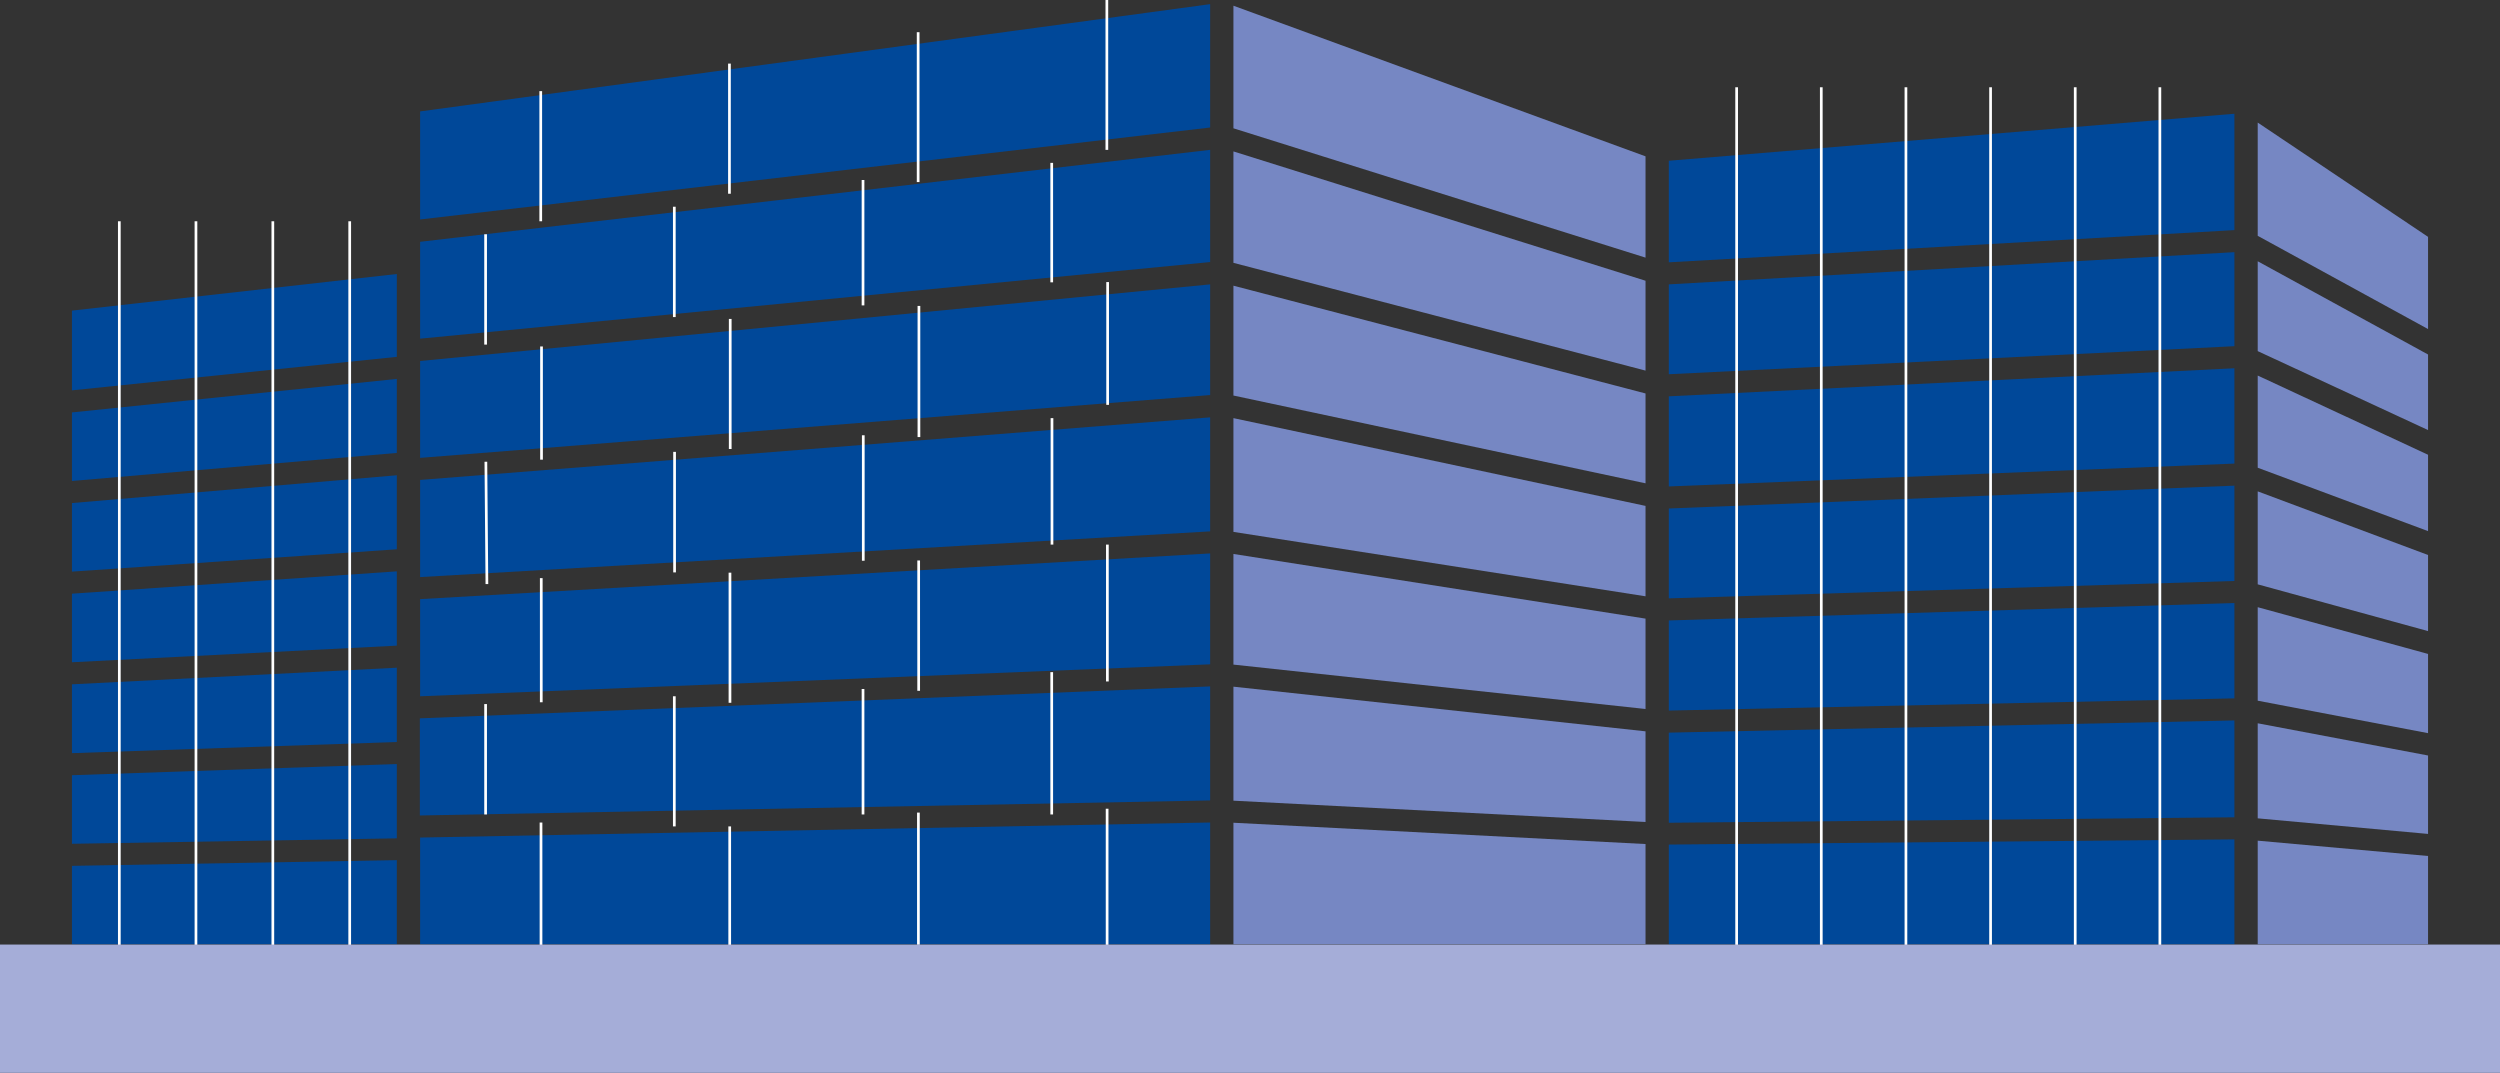<?xml version="1.0" encoding="utf-8"?>
<svg width="212" height="91" viewBox="0 0 212 91" fill="none" xmlns="http://www.w3.org/2000/svg">
<rect x="0" y="0" width="212" height="91" fill="#333333" stroke="none"/>
<g clip-path="url(#clip0_31_271)">
<path d="M191.454 41.668V49.552L205.898 53.517V47.064L191.454 41.668Z" fill="#7687C3"/>
<path d="M191.454 51.49V59.419L205.898 62.172V55.454L191.454 51.49Z" fill="#7687C3"/>
<path d="M205.898 64.066L191.454 61.335V69.395L205.898 70.717V64.066Z" fill="#7687C3"/>
<path d="M191.454 71.289V80.077H205.898V72.589L191.454 71.289Z" fill="#7687C3"/>
<path d="M191.454 22.155V29.775L205.898 36.47V30.062L191.454 22.155Z" fill="#7687C3"/>
<path d="M191.454 19.997L205.898 27.904V20.085L191.454 10.395V19.997Z" fill="#7687C3"/>
<path d="M191.454 31.846V39.664L205.898 45.038V38.563L191.454 31.846Z" fill="#7687C3"/>
<path d="M33.65 40.303L6.102 42.659V48.473L33.65 46.579V40.303Z" fill="#004899"/>
<path d="M6.102 71.553L33.65 71.091V64.792L6.102 65.739V71.553Z" fill="#004899"/>
<path d="M33.65 56.622L6.102 58.031V63.867L33.65 62.92V56.622Z" fill="#004899"/>
<path d="M33.65 48.451L6.102 50.345V56.159L33.65 54.75V48.451Z" fill="#004899"/>
<path d="M33.65 72.941L6.102 73.425V80.076H33.65V72.941Z" fill="#004899"/>
<path d="M33.65 32.132L6.102 34.973V40.787L33.65 38.408V32.132Z" fill="#004899"/>
<path d="M33.65 23.235L6.102 26.34V33.101L33.65 30.26V23.235Z" fill="#004899"/>
<path d="M139.541 42.901L104.595 35.458V45.104L139.541 50.566V42.901Z" fill="#7687C3"/>
<path d="M102.62 12.707L35.626 20.504V28.718L102.62 22.222V12.707Z" fill="#004899"/>
<path d="M104.595 10.88L139.541 21.847V13.258L104.595 0.485V10.88Z" fill="#7687C3"/>
<path d="M102.62 24.116L35.626 30.612V38.827L102.62 33.497V24.116Z" fill="#004899"/>
<path d="M139.541 33.365L104.595 24.226V33.541L139.541 40.985V33.365Z" fill="#7687C3"/>
<path d="M102.62 35.391L35.626 40.699V48.936L102.62 45.06V35.391Z" fill="#004899"/>
<path d="M102.62 46.931L35.626 50.807V59.044L102.62 56.335V46.931Z" fill="#004899"/>
<path d="M35.604 69.153L102.62 67.876V58.208L35.604 60.916V69.153Z" fill="#004899"/>
<path d="M139.541 23.807L104.595 12.84V22.288L139.541 31.427V23.807Z" fill="#7687C3"/>
<path d="M189.479 31.229L141.516 33.608V41.25L189.479 39.312V31.229Z" fill="#004899"/>
<path d="M141.516 69.77L189.479 69.307V61.093L141.516 62.128V69.77Z" fill="#004899"/>
<path d="M189.479 41.183L141.516 43.121V50.741L189.479 49.266V41.183Z" fill="#004899"/>
<path d="M104.595 67.898L139.541 69.704V62.017L104.595 58.23V67.898Z" fill="#7687C3"/>
<path d="M189.479 51.138L141.516 52.614V60.256L189.479 59.221V51.138Z" fill="#004899"/>
<path d="M189.479 21.384L141.516 24.115V31.735L189.479 29.357V21.384Z" fill="#004899"/>
<path d="M139.541 52.459L104.595 46.976V56.358L139.541 60.123V52.459Z" fill="#7687C3"/>
<path d="M189.479 9.646L141.516 13.632V22.244L189.479 19.513V9.646Z" fill="#004899"/>
<path d="M35.626 9.448V18.61L102.62 10.813V0.352L35.626 9.448Z" fill="#004899"/>
<path d="M189.479 71.179L141.516 71.62V80.077H189.479V71.179Z" fill="#004899"/>
<path d="M139.541 71.575L104.595 69.769V80.076H139.541V71.575Z" fill="#7687C3"/>
<path d="M102.62 69.748L35.626 71.025V80.076H102.62V69.748Z" fill="#004899"/>
<path d="M89.186 56.996V69.065M73.184 58.428V69.065M57.182 59.044V70.078M41.179 59.705V69.065M89.208 35.457V46.183M73.206 36.911V47.548M57.204 38.32V48.539M41.202 39.157L41.289 49.53M89.186 13.809V23.939M73.184 15.262V25.899M57.182 17.53V26.89M41.179 19.865V29.225M93.883 68.58V81.442M77.881 68.911V80.121M61.879 70.078V81.112M45.877 69.748V83.468M93.905 46.183V57.789M77.903 47.526V58.582M61.901 48.561V59.595M45.899 49.024V59.551M93.927 23.917V34.334M77.925 25.943V37.065M61.923 27.044V38.078M45.921 29.379V38.981M93.861 0V12.707M77.859 2.731V15.438M61.857 5.396V16.429M45.855 7.73V18.764M183.157 7.4V83.006M168.801 7.4V83.006M175.979 7.4V83.006M161.623 7.4V83.006M154.445 7.4V83.006M147.267 7.4V83.006M29.655 18.764V83.006M23.136 18.764V83.006M16.617 18.764V83.006M10.119 18.764V83.006" stroke="white" stroke-width="0.23"/>
<path d="M212 80.098H0V90.978H212V80.098Z" fill="#A5ADD8"/>
</g>
<defs>
<clipPath id="clip0_31_271">
<rect width="212" height="91" fill="white"/>
</clipPath>
</defs>
</svg>
